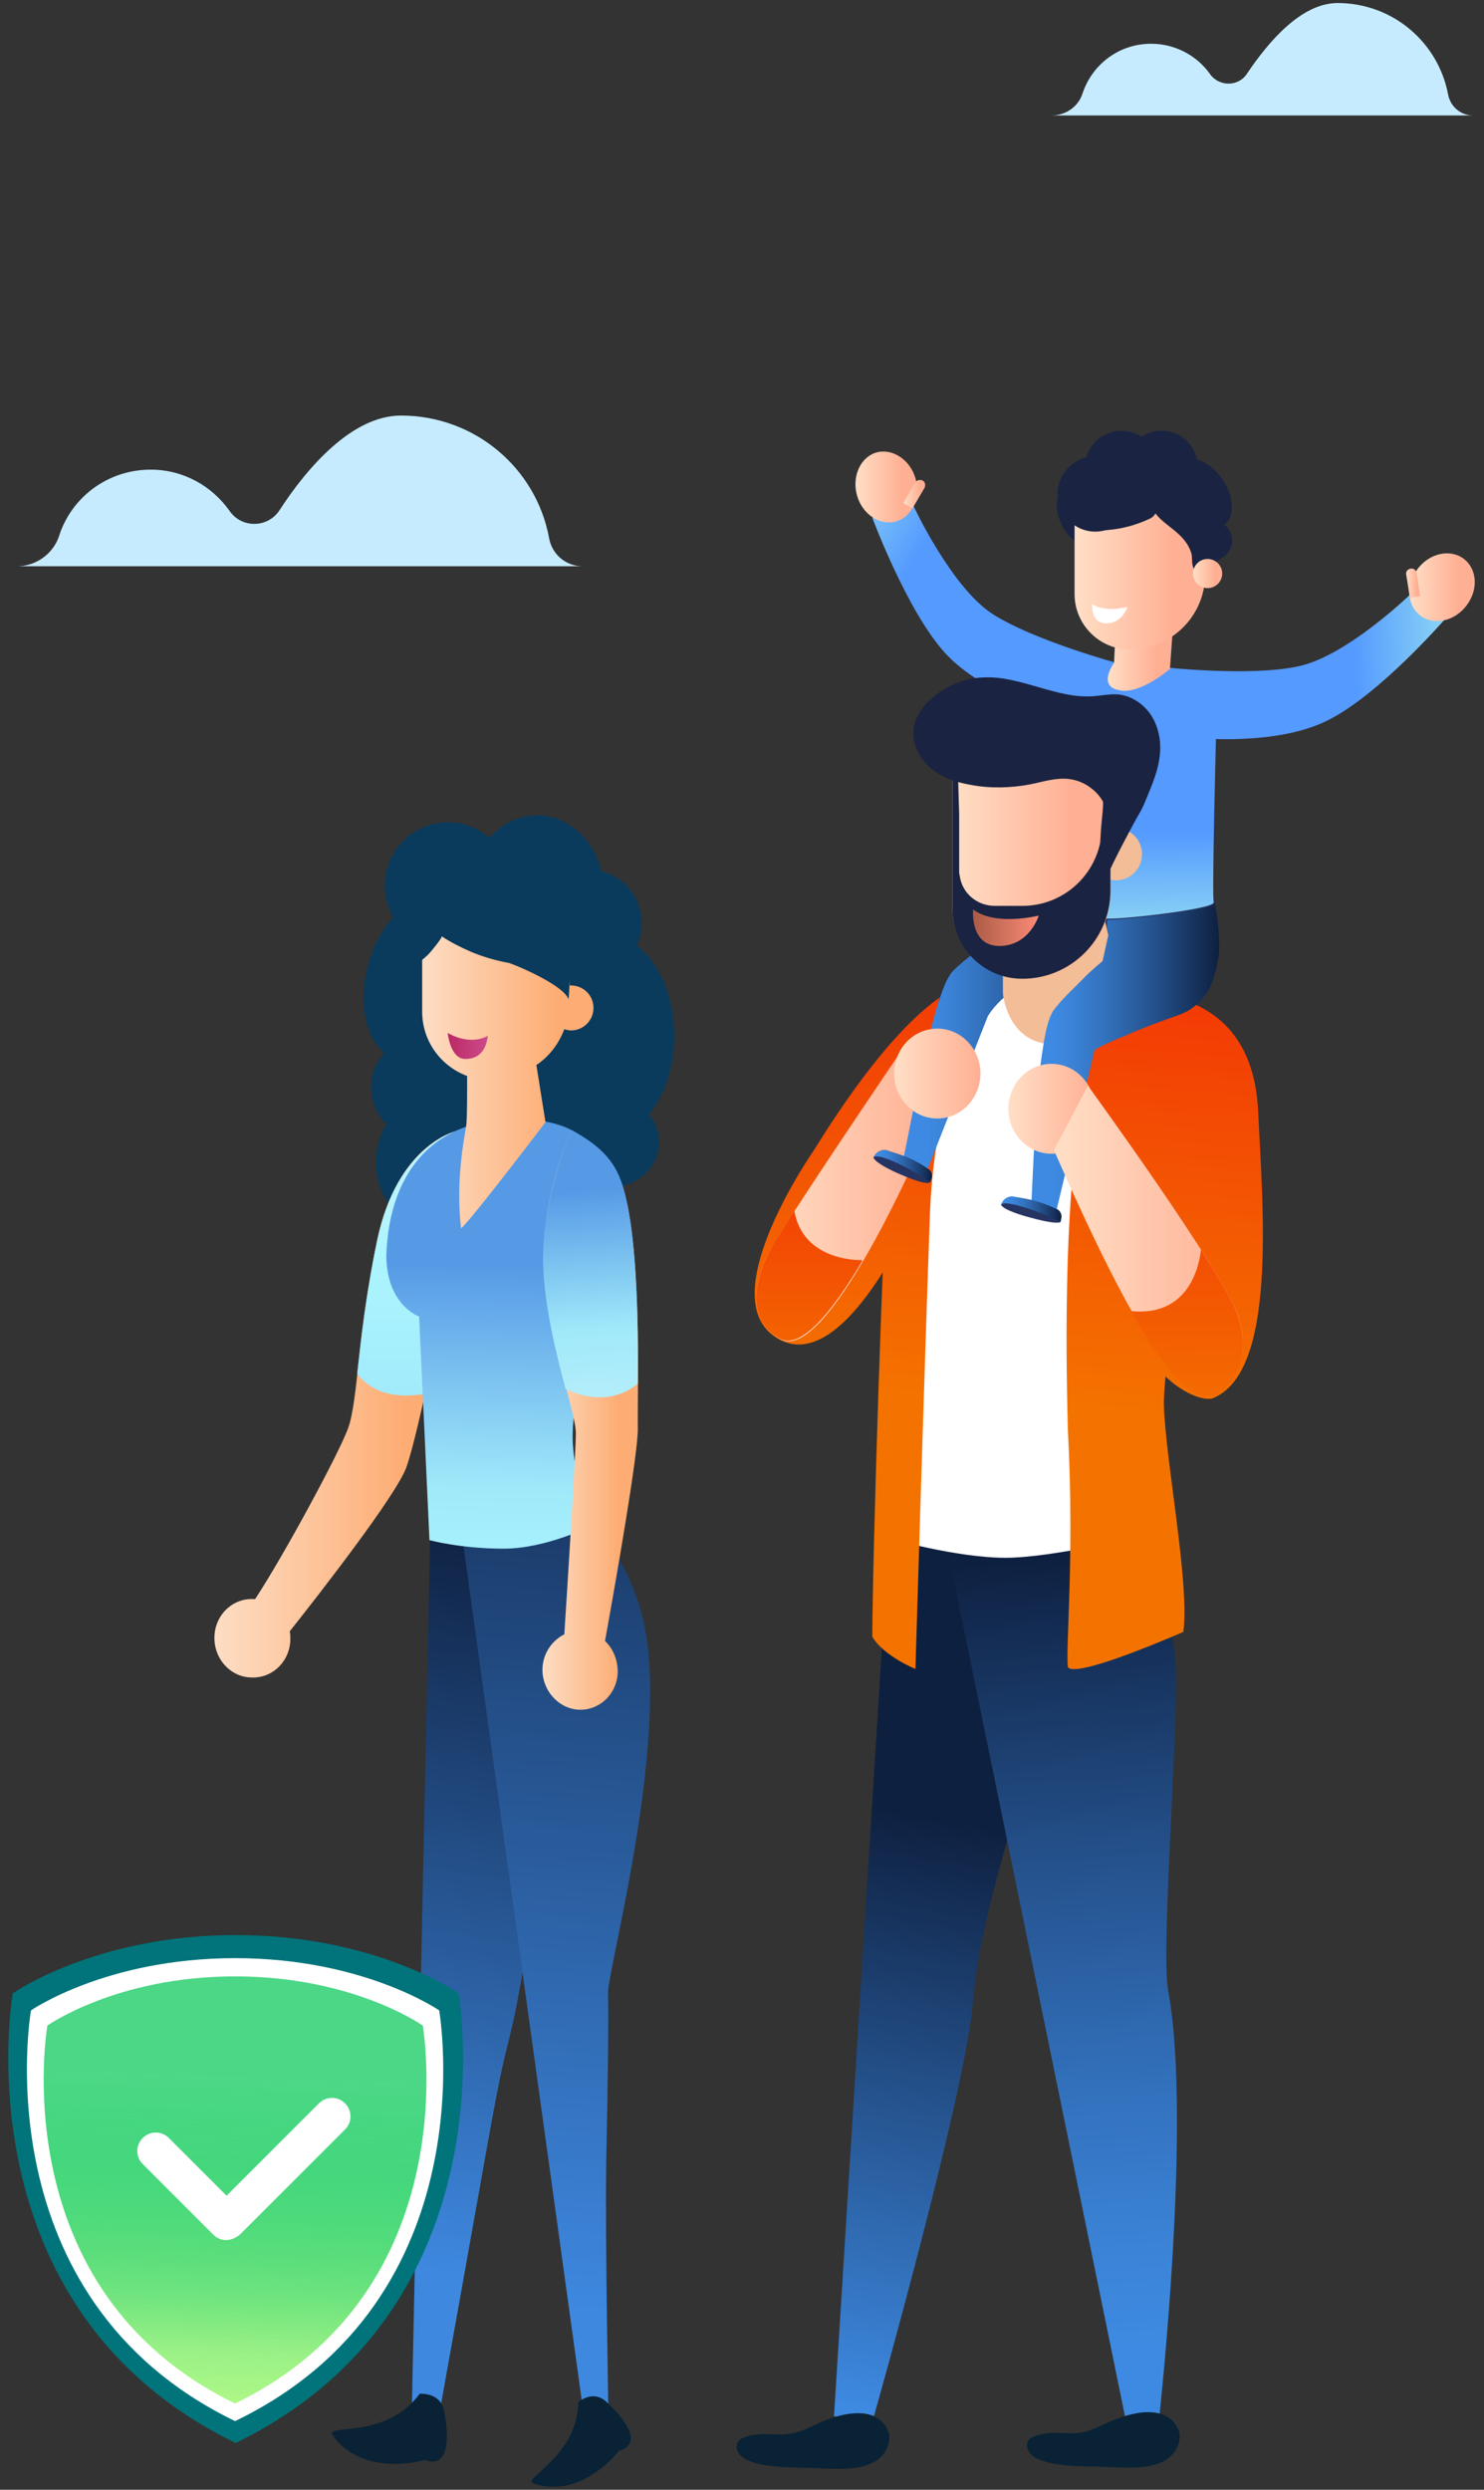 <?xml version="1.0" encoding="utf-8"?>
<!-- Generator: Adobe Illustrator 24.1.1, SVG Export Plug-In . SVG Version: 6.00 Build 0)  -->
<svg version="1.1" id="Layer_2" xmlns="http://www.w3.org/2000/svg" xmlns:xlink="http://www.w3.org/1999/xlink" x="0px" y="0px"
	 viewBox="0 0 244.3 409.8" style="enable-background:new 0 0 244.3 409.8;" xml:space="preserve">
<rect x="0" y="0" width="244.3" height="409.8" fill="#333333" stroke="none"/>
<style type="text/css">
	.st0{fill:#FFFFFF;}
	.st1{fill:#0C2041;}
	.st2{fill:#0A3B5C;}
	.st3{fill:url(#SVGID_1_);}
	.st4{fill:url(#SVGID_2_);}
	.st5{fill:url(#SVGID_3_);}
	.st6{fill:url(#SVGID_4_);}
	.st7{fill:url(#SVGID_5_);}
	.st8{fill:url(#SVGID_6_);}
	.st9{fill:url(#SVGID_7_);}
	.st10{fill:url(#SVGID_8_);}
	.st11{fill:url(#SVGID_9_);}
	.st12{fill:#092235;}
	.st13{fill:url(#SVGID_10_);}
	.st14{fill:#1A2342;}
	.st15{fill:#263462;}
	.st16{fill:#070F23;}
	.st17{fill:url(#SVGID_11_);}
	.st18{fill:url(#SVGID_12_);}
	.st19{fill:url(#SVGID_13_);}
	.st20{fill:url(#SVGID_14_);}
	.st21{fill:url(#SVGID_15_);}
	.st22{fill:url(#SVGID_16_);}
	.st23{fill:url(#SVGID_17_);}
	.st24{fill:url(#SVGID_18_);}
	.st25{fill:url(#SVGID_19_);}
	.st26{fill:url(#SVGID_20_);}
	.st27{fill:url(#SVGID_21_);}
	.st28{fill:url(#SVGID_22_);}
	.st29{fill:url(#SVGID_23_);}
	.st30{fill:url(#SVGID_24_);}
	.st31{fill:url(#SVGID_25_);}
	.st32{fill:url(#SVGID_26_);}
	.st33{fill:url(#SVGID_27_);}
	.st34{fill:#F2BD97;}
	.st35{fill:url(#SVGID_28_);}
	.st36{fill:#1A2341;}
	.st37{fill:url(#SVGID_29_);}
	.st38{fill:url(#SVGID_30_);}
	.st39{fill:url(#SVGID_31_);}
	.st40{fill:url(#SVGID_32_);}
	.st41{fill:url(#SVGID_33_);}
	.st42{fill:url(#SVGID_34_);}
	.st43{fill:url(#SVGID_35_);}
	.st44{fill:url(#SVGID_36_);}
	.st45{fill:url(#SVGID_37_);}
	.st46{fill:url(#SVGID_38_);}
	.st47{fill:url(#SVGID_39_);}
	.st48{fill:url(#SVGID_40_);}
	.st49{fill:url(#SVGID_41_);}
	.st50{fill:url(#SVGID_42_);}
	.st51{fill:url(#SVGID_43_);}
	.st52{fill:url(#SVGID_44_);}
	.st53{fill:url(#SVGID_45_);}
	.st54{fill:url(#SVGID_46_);}
	.st55{fill:#00747A;}
	.st56{fill:url(#SVGID_47_);}
	.st57{fill:#C6EBFF;}
	.st58{fill:url(#SVGID_48_);}
	.st59{fill:#EFEDE4;}
	.st60{fill:#C4B7B3;}
	.st61{fill:#439526;}
	.st62{fill:url(#SVGID_49_);}
	.st63{fill:url(#SVGID_50_);}
	.st64{fill:url(#SVGID_51_);}
	.st65{fill:url(#SVGID_52_);}
	.st66{fill:url(#SVGID_53_);}
	.st67{fill:url(#SVGID_54_);}
	.st68{fill:url(#SVGID_55_);}
	.st69{fill:url(#SVGID_56_);}
	.st70{fill:url(#SVGID_57_);}
	.st71{fill:url(#SVGID_58_);}
	.st72{fill:url(#SVGID_59_);}
	.st73{fill:url(#SVGID_60_);}
	.st74{fill:url(#SVGID_61_);}
	.st75{fill:url(#SVGID_62_);}
	.st76{fill:url(#SVGID_63_);}
	.st77{fill:url(#SVGID_64_);}
	.st78{fill:url(#SVGID_65_);}
	.st79{fill:url(#SVGID_66_);}
	.st80{fill:url(#SVGID_67_);}
	.st81{fill:url(#SVGID_68_);}
	.st82{fill:url(#SVGID_69_);}
	.st83{fill:url(#SVGID_70_);}
	.st84{fill:url(#SVGID_71_);}
	.st85{fill:url(#SVGID_72_);}
	.st86{fill:url(#SVGID_73_);}
	.st87{fill:url(#SVGID_74_);}
	.st88{fill:url(#SVGID_75_);}
	.st89{fill:url(#SVGID_76_);}
</style>
<g>
	
		<linearGradient id="SVGID_1_" gradientUnits="userSpaceOnUse" x1="214.922" y1="113.397" x2="224.282" y2="229.606" gradientTransform="matrix(-1 0 0 1 364.003 0)">
		<stop  offset="2.432432e-02" style="stop-color:#F21608"/>
		<stop  offset="1" style="stop-color:#F47300"/>
	</linearGradient>
	<path class="st3" d="M134,189.3c0,0-16.5,23.6-6.6,30.6c12.8,9.1,27.2-29.3,27.2-29.3l7.6-29.2C162.1,161.4,153,158.6,134,189.3z"
		/>
	<g>
		<path class="st14" d="M174.7,86.2c1.2,2.6,3.4,4,5,3.3c1.6-0.7,1.8-3.4,0.6-5.9c-1.2-2.6-3.4-4-5-3.3
			C173.8,81,173.5,83.6,174.7,86.2z"/>
		<g>
			<path class="st15" d="M185.5,144.9c0,0,2.1,16.5-8.2,18.6c-10.3,2.1-14.6,3.8-14.6,3.8l-10,25.4c0,0-2.3-0.8-3.9-1.9
				c1.6-8.3,4.9-27.8,8-30.9c3.1-3.1,9-6.8,9-6.8l2.1-8C174.1,145.8,185.5,144.9,185.5,144.9z"/>
			<g>
				<path class="st16" d="M143.8,190.5l9.3,4.1l0.2-0.5c0.3-0.7,0-1.5-0.7-1.8c0,0-1.1-0.8-2.6-1.5c-1.5-0.7-3.6-1.3-3.6-1.3
					C145.4,189,144.3,189.5,143.8,190.5L143.8,190.5z"/>
				<path class="st15" d="M143.8,190.5c0,0,0,0.8,4,2.6c4.1,1.8,5.1,1.7,5.2,1.5C153.2,194.3,144.9,189.4,143.8,190.5z"/>
			</g>
		</g>
		<path class="st15" d="M199.7,147.4c0,0,4.3,16.1-5.5,19.6c-9.9,3.5-14,5.8-14,5.8l-6.3,26.5c0,0-2.4-0.5-4.1-1.4
			c0.5-8.5,1-28.2,3.7-31.7c2.7-3.5,8-8,8-8l1-8.2C188.5,149.9,199.7,147.4,199.7,147.4z"/>
		<g>
			<path class="st16" d="M164.8,198.3l9.8,2.8l0.1-0.5c0.2-0.7-0.2-1.5-1-1.7c0,0-1.2-0.6-2.8-1.1c-1.6-0.5-3.8-0.8-3.8-0.8
				C166.1,196.7,165.1,197.3,164.8,198.3L164.8,198.3z"/>
			<path class="st15" d="M164.8,198.3c0,0,0.1,0.8,4.4,2c4.3,1.2,5.3,1,5.4,0.8C174.6,200.9,165.6,197.1,164.8,198.3z"/>
		</g>
		
			<linearGradient id="SVGID_2_" gradientUnits="userSpaceOnUse" x1="95.284" y1="107.487" x2="141.064" y2="109.483" gradientTransform="matrix(-1 0 0 1 364.003 0)">
			<stop  offset="0" style="stop-color:#ADE0FF"/>
			<stop  offset="0.295" style="stop-color:#C9F4FD"/>
			<stop  offset="0.527" style="stop-color:#A1EBFC"/>
			<stop  offset="0.7" style="stop-color:#85CEF5"/>
			<stop  offset="1" style="stop-color:#559AFF"/>
		</linearGradient>
		<path class="st4" d="M232.2,97.8c0,0-10.6,10.3-18.6,11.9c-8,1.7-22.3,0.1-22.3,0.1s3.8,11.5,4.8,11.6c1,0.1,14,1.4,22.4-2.8
			c8.4-4.1,19.2-16.5,19.2-16.5L232.2,97.8z"/>
		
			<linearGradient id="SVGID_3_" gradientUnits="userSpaceOnUse" x1="121.272" y1="96.699" x2="131.974" y2="96.699" gradientTransform="matrix(-1 0 0 1 364.003 0)">
			<stop  offset="0.232" style="stop-color:#FFAF93"/>
			<stop  offset="1" style="stop-color:#FFDFC6"/>
		</linearGradient>
		<path class="st5" d="M233.8,101.3c2.2,1.7,5.6,1,7.6-1.6c2-2.6,1.8-6-0.4-7.7c-2.2-1.7-5.6-1-7.6,1.6
			C231.4,96.2,231.6,99.6,233.8,101.3z"/>
		
			<linearGradient id="SVGID_4_" gradientUnits="userSpaceOnUse" x1="176.463" y1="182.918" x2="176.944" y2="137.069" gradientTransform="matrix(-1 0 0 1 364.003 0)">
			<stop  offset="0" style="stop-color:#ADE0FF"/>
			<stop  offset="0.267" style="stop-color:#C9F4FD"/>
			<stop  offset="0.527" style="stop-color:#A1EBFC"/>
			<stop  offset="0.7" style="stop-color:#85CEF5"/>
			<stop  offset="1" style="stop-color:#559AFF"/>
		</linearGradient>
		<path class="st6" d="M185.4,109.3c9.8,0.7,14.4,0.2,14.8,11.1c0,0-0.7,27-0.4,28.1c0.3,1.1-14.7,2.8-17.3,2.7
			c-2.7,0-7.6-1.7-7.6-1.7S168.2,108.1,185.4,109.3z"/>
		<g>
			
				<linearGradient id="SVGID_5_" gradientUnits="userSpaceOnUse" x1="-10217.149" y1="2047.555" x2="-10171.985" y2="2055.318" gradientTransform="matrix(0.932 0.362 -0.362 0.932 10376.478 1856.059)">
				<stop  offset="0.295" style="stop-color:#C9F4FD"/>
				<stop  offset="0.527" style="stop-color:#A1EBFC"/>
				<stop  offset="0.539" style="stop-color:#99E2FA"/>
				<stop  offset="0.564" style="stop-color:#8DD7F7"/>
				<stop  offset="0.6" style="stop-color:#87D0F5"/>
				<stop  offset="0.7" style="stop-color:#85CEF5"/>
				<stop  offset="1" style="stop-color:#559AFF"/>
			</linearGradient>
			<path class="st7" d="M150.3,83.1c0,0,6.2,13.4,13,17.9c6.8,4.4,20.8,8.2,20.8,8.2s-7.7,9.4-8.6,9c-1-0.3-13.6-3.8-19.9-10.7
				c-6.3-6.9-12-22.3-12-22.3L150.3,83.1z"/>
			
				<linearGradient id="SVGID_6_" gradientUnits="userSpaceOnUse" x1="213.039" y1="80.192" x2="223.214" y2="80.192" gradientTransform="matrix(-1 0 0 1 364.003 0)">
				<stop  offset="0.232" style="stop-color:#FFAF93"/>
				<stop  offset="1" style="stop-color:#FFDFC6"/>
			</linearGradient>
			<path class="st8" d="M147.6,85.8c-2.7,0.8-5.6-1.1-6.5-4.2c-0.9-3.1,0.5-6.3,3.1-7.1s5.6,1.1,6.5,4.2S150.2,85,147.6,85.8z"/>
			<g>
				
					<linearGradient id="SVGID_7_" gradientUnits="userSpaceOnUse" x1="211.732" y1="81.325" x2="215.285" y2="81.325" gradientTransform="matrix(-1 0 0 1 364.003 0)">
					<stop  offset="0.232" style="stop-color:#FFAF93"/>
					<stop  offset="1" style="stop-color:#FFDFC6"/>
				</linearGradient>
				<path class="st9" d="M150.2,83.7l-1.5-0.9l2-3.4c0.2-0.4,0.8-0.5,1.2-0.3c0.4,0.2,0.5,0.8,0.3,1.2L150.2,83.7z"/>
			</g>
		</g>
		<g>
			
				<linearGradient id="SVGID_8_" gradientUnits="userSpaceOnUse" x1="130.214" y1="95.943" x2="132.521" y2="95.943" gradientTransform="matrix(-1 0 0 1 364.003 0)">
				<stop  offset="0.232" style="stop-color:#FFAF93"/>
				<stop  offset="1" style="stop-color:#FFDFC6"/>
			</linearGradient>
			<path class="st10" d="M232.1,98.4l1.7-0.3l-0.6-3.8c-0.1-0.5-0.5-0.8-1-0.7c-0.5,0.1-0.8,0.5-0.7,1L232.1,98.4z"/>
		</g>
		
			<linearGradient id="SVGID_9_" gradientUnits="userSpaceOnUse" x1="171.023" y1="109.177" x2="181.642" y2="109.177" gradientTransform="matrix(-1 0 0 1 364.003 0)">
			<stop  offset="0.232" style="stop-color:#FFAF93"/>
			<stop  offset="1" style="stop-color:#FFDFC6"/>
		</linearGradient>
		<path class="st11" d="M183.4,109.1c0,0-2.8,3.8,0.8,4.5c3.5,0.8,8.4-3.5,8.4-3.5l0.4-5.6l-9.4,0.3L183.4,109.1z"/>
		
			<linearGradient id="SVGID_10_" gradientUnits="userSpaceOnUse" x1="165.641" y1="93.87" x2="187.059" y2="93.87" gradientTransform="matrix(-1 0 0 1 364.003 0)">
			<stop  offset="0.232" style="stop-color:#FFAF93"/>
			<stop  offset="1" style="stop-color:#FFDFC6"/>
		</linearGradient>
		<path class="st13" d="M186,106.9c-5,0-9.1-4.1-9.1-9.1v-16c0-0.5,0.4-1,1-1h19.5c0.5,0,1,0.4,1,1v12.7
			C198.4,101.4,192.8,106.9,186,106.9z"/>
		<g>
			<path class="st14" d="M174.1,81.3c0,3.4,2.8,6.2,6.2,6.2c3.4,0,6.2-2.8,6.2-6.2c0-3.4-2.8-6.2-6.2-6.2
				C176.9,75.1,174.1,77.9,174.1,81.3z"/>
			<path class="st14" d="M178.6,76.9c0,3.3,2.7,6,6,6c3.3,0,6-2.7,6-6s-2.7-6-6-6C181.3,70.9,178.6,73.6,178.6,76.9z"/>
			<ellipse class="st14" cx="191.2" cy="76.9" rx="6" ry="6"/>
			<path class="st14" d="M194.8,83.4c1.9,2.9,4.9,4.2,6.7,3c1.8-1.2,1.7-4.5-0.2-7.4c-1.9-2.9-4.9-4.2-6.7-3
				C192.8,77.2,192.9,80.5,194.8,83.4z"/>
			<path class="st14" d="M196.7,89.4c0.2,1.7,1.8,2.9,3.5,2.6c1.7-0.2,2.9-1.8,2.6-3.5c-0.2-1.7-1.8-2.9-3.5-2.6
				C197.7,86.2,196.5,87.7,196.7,89.4z"/>
		</g>
		<path class="st14" d="M201.9,91.3c-1.6,1.1-3.5,2.4-4.3,4.2c-0.3,0-0.5-0.2-0.6-0.5c-0.3-0.7-0.5-1.3-0.7-2.1
			c-0.1-0.6,0-1.3-0.2-1.9c-0.4-1.3-1.2-2.3-2.2-3.2c-1.2-1.1-2.7-2-3.7-3.3c-0.2,0.5-0.7,0.8-1.2,1c-2,0.9-4.1,1.5-6.3,1.7
			c-1.8,0.2-3.6,0.3-5-0.9c-1.3-1-2-2.8-2.1-4.4l9.1-4.3l4.1-0.8l9.7,3.3l1.9,8.8L201.9,91.3z"/>
		
			<linearGradient id="SVGID_11_" gradientUnits="userSpaceOnUse" x1="162.852" y1="94.352" x2="167.608" y2="94.352" gradientTransform="matrix(-1 0 0 1 364.003 0)">
			<stop  offset="0.232" style="stop-color:#FFAF93"/>
			<stop  offset="1" style="stop-color:#FFDFC6"/>
		</linearGradient>
		<circle class="st17" cx="198.8" cy="94.4" r="2.4"/>
	</g>
	
		<linearGradient id="SVGID_12_" gradientUnits="userSpaceOnUse" x1="206.039" y1="275.275" x2="231.993" y2="419.278" gradientTransform="matrix(-1 0 0 1 364.003 0)">
		<stop  offset="0.166" style="stop-color:#0E2040"/>
		<stop  offset="0.837" style="stop-color:#3E8AE2"/>
	</linearGradient>
	<path class="st18" d="M146.3,253.2l-9,144.5l6.4,0.6c0,0,15.4-54.3,16.5-69c1.1-14.6,9.8-39.8,9.8-39.8l8.2-40.5L146.3,253.2z"/>
	
		<linearGradient id="SVGID_13_" gradientUnits="userSpaceOnUse" x1="189.863" y1="256.452" x2="180.686" y2="401.894" gradientTransform="matrix(-1 0 0 1 364.003 0)">
		<stop  offset="0" style="stop-color:#0E2040"/>
		<stop  offset="5.853949e-02" style="stop-color:#12294E"/>
		<stop  offset="0.349" style="stop-color:#25528D"/>
		<stop  offset="0.595" style="stop-color:#3270BB"/>
		<stop  offset="0.783" style="stop-color:#3B83D7"/>
		<stop  offset="0.891" style="stop-color:#3E8AE2"/>
	</linearGradient>
	<path class="st19" d="M155.6,253.1l29.7,145.1h5.5c0,0,5.5-49.2,1.5-70.6c-1.3-7.1,2.1-47.1,1.1-55.2c-0.9-8-5.5-23.3-5.5-23.3
		L155.6,253.1z"/>
	<path class="st0" d="M188.7,252.6c0,0-15.2,3.8-23.2,3.8c-8,0-19.2-3.2-19.2-3.2l1.6-76.4c0,0,3.9-13.3,17.6-13.3
		c13.7,0,22.2,0,22.2,0L188.7,252.6z"/>
	
		<linearGradient id="SVGID_14_" gradientUnits="userSpaceOnUse" x1="204.882" y1="114.148" x2="214.26" y2="230.57" gradientTransform="matrix(-1 0 0 1 364.003 0)">
		<stop  offset="2.432432e-02" style="stop-color:#F21608"/>
		<stop  offset="1" style="stop-color:#F47300"/>
	</linearGradient>
	<path class="st20" d="M162.1,161.4c0,0-8.2,16.6-9,38.2c-0.8,21.7-2.4,75.1-2.4,75.1s-5.2-2.1-7.1-5.3c0-11.5,1.8-70.9,2.8-79.9
		C147.4,180.5,144.8,166.1,162.1,161.4z"/>
	
		<linearGradient id="SVGID_15_" gradientUnits="userSpaceOnUse" x1="210.1" y1="196.464" x2="239.489" y2="196.464" gradientTransform="matrix(-1 0 0 1 364.003 0)">
		<stop  offset="0" style="stop-color:#FFAF93"/>
		<stop  offset="1" style="stop-color:#FFDFC6"/>
	</linearGradient>
	<path class="st21" d="M148.9,172.2c0,0-20.4,30-22.5,34.3c-2.1,4.4-3.6,10.6,2,13.9c8.3,4.7,25.5-36.9,25.5-36.9L148.9,172.2z"/>
	
		<linearGradient id="SVGID_16_" gradientUnits="userSpaceOnUse" x1="169.167" y1="117.024" x2="178.545" y2="233.447" gradientTransform="matrix(-1 0 0 1 364.003 0)">
		<stop  offset="2.432432e-02" style="stop-color:#F21608"/>
		<stop  offset="1" style="stop-color:#F47300"/>
	</linearGradient>
	<path class="st22" d="M186.1,161.1c0,0-12.3,2.4-10.3,74.3c1.1,21-0.4,35.5,0,39c1.3,2,19-5.8,19-5.8c1.1-7.8-3-28.7-3.2-37.4
		C191.4,222.6,201.8,161.1,186.1,161.1z"/>
	
		<linearGradient id="SVGID_17_" gradientUnits="userSpaceOnUse" x1="160.655" y1="117.695" x2="170.033" y2="234.127" gradientTransform="matrix(-1 0 0 1 364.003 0)">
		<stop  offset="2.432432e-02" style="stop-color:#F21608"/>
		<stop  offset="1" style="stop-color:#F47300"/>
	</linearGradient>
	<path class="st23" d="M189.8,212.4c0-6.1-1.7-17.6-1.9-25.3c-0.2-7.7-0.3-23.6-0.3-23.6c6.6,0,18.6,2.6,19.5,19.1
		c0.8,16.5,3.2,43.5-7.6,47.6c-1.6,0.3-4.8-0.9-7.7-3.7C192.3,225.4,189.8,218.5,189.8,212.4z"/>
	
		<linearGradient id="SVGID_18_" gradientUnits="userSpaceOnUse" x1="182.213" y1="168.807" x2="215.137" y2="168.807" gradientTransform="matrix(-1 0 0 1 364.003 0)">
		<stop  offset="0" style="stop-color:#0E2040"/>
		<stop  offset="5.853949e-02" style="stop-color:#12294E"/>
		<stop  offset="0.349" style="stop-color:#25528D"/>
		<stop  offset="0.595" style="stop-color:#3270BB"/>
		<stop  offset="0.783" style="stop-color:#3B83D7"/>
		<stop  offset="0.891" style="stop-color:#3E8AE2"/>
	</linearGradient>
	<path class="st24" d="M156.9,159.8c3.1-3.1,9-6.8,9-6.8l2.1-8c2.5,0.4,5.9,0.4,9.1,0.3c-0.2,1.4,0.1,2.8,0.7,4.1
		c1.2,2.4,1.9,5.8,2.4,9c0.2,1.1,0.7,2,1.5,2.7c-1.1,1.2-3.7-2.4-5.6-2c-10.3,2.1-13.5,8.2-13.5,8.2l-10,25.4c0,0-2.3-0.8-3.9-1.9
		C150.5,182.4,153.8,162.9,156.9,159.8z"/>
	<g>
		<path class="st16" d="M143.8,190.5l9.3,4.1l0.2-0.5c0.3-0.7,0-1.5-0.7-1.8c0,0-1.1-0.8-2.6-1.5c-1.5-0.7-3.6-1.3-3.6-1.3
			C145.4,189,144.3,189.5,143.8,190.5L143.8,190.5z"/>
		<path class="st15" d="M143.8,190.5c0,0,0,0.8,4,2.6c4.1,1.8,5.1,1.7,5.2,1.5C153.2,194.3,144.9,189.4,143.8,190.5z"/>
	</g>
	<path class="st34" d="M179.4,140.6c0,2.4,1.9,4.3,4.3,4.3c2.4,0,4.3-1.9,4.3-4.3c0-2.4-1.9-4.3-4.3-4.3
		C181.3,136.3,179.4,138.3,179.4,140.6z"/>
	<path class="st34" d="M184.8,163.5c0,0-3.4,8.4-11.2,8.4c-7.8,0-8.5-8.4-8.5-8.4v-5.3l15.6-11.6L184.8,163.5z"/>
	<g>
		
			<linearGradient id="SVGID_19_" gradientUnits="userSpaceOnUse" x1="181.256" y1="144.008" x2="207.255" y2="144.008" gradientTransform="matrix(-1 0 0 1 364.003 0)">
			<stop  offset="0.232" style="stop-color:#FFAF93"/>
			<stop  offset="1" style="stop-color:#FFDFC6"/>
		</linearGradient>
		<path class="st25" d="M168.6,161.1c7.8,0,14.2-6.4,14.2-14.2v-20h-26v22.4C156.7,155.8,162,161.1,168.6,161.1z"/>
		<path class="st36" d="M157.7,127.1l0.2,7c0,0,0,0,0,0v8.7c0,0.2,0,0.5,0,0.7c0,0.3,0.1,0.7,0.1,0.7c0.4,2.8,2.8,4.9,5.8,4.9h4.5
			c6.3,0,11.5-4.4,12.8-10.3c0.1-1,0.1-2,0.2-2.9c0.2-2,0.3-3,0.3-4l1.2,0.2v14.5c0,8-6.5,14.5-14.5,14.5c-6.4,0-11.5-5.2-11.5-11.5
			V128L157.7,127.1z"/>
		
			<linearGradient id="SVGID_20_" gradientUnits="userSpaceOnUse" x1="192.971" y1="152.712" x2="203.796" y2="152.712" gradientTransform="matrix(-1 0 0 1 364.003 0)">
			<stop  offset="0" style="stop-color:#FB8B77"/>
			<stop  offset="1" style="stop-color:#AC5B46"/>
		</linearGradient>
		<path class="st26" d="M171,150.7c0,0-7.1,1.8-10.8-1c0,0-0.6,6,4.3,6C169.5,155.7,171,150.7,171,150.7z"/>
	</g>
	<g>
		
			<linearGradient id="SVGID_21_" gradientUnits="userSpaceOnUse" x1="163.361" y1="173.881" x2="194.227" y2="173.881" gradientTransform="matrix(-1 0 0 1 364.003 0)">
			<stop  offset="0" style="stop-color:#0E2040"/>
			<stop  offset="5.853949e-02" style="stop-color:#12294E"/>
			<stop  offset="0.349" style="stop-color:#25528D"/>
			<stop  offset="0.595" style="stop-color:#3270BB"/>
			<stop  offset="0.783" style="stop-color:#3B83D7"/>
			<stop  offset="0.891" style="stop-color:#3E8AE2"/>
		</linearGradient>
		<path class="st27" d="M170.6,182.6c0.1-0.8,0.1-1.6,0.2-2.4c0.2-3.1,0.6-6,1-8.4c0.4-2.6,1-4.7,1.7-5.6c0.7-0.9,1.5-1.8,2.4-2.7
			c1.1-1.1,2.3-2.3,3.2-3.2c1.4-1.3,2.4-2.1,2.4-2.1l1-4.5l-0.3-1.2l0.1-1.1c0.1,0,0.2,0,0.3,0c2.7,0,17.6-1.7,17.3-2.7
			c0-0.1,0.1,0,0.1,0.2c0.1,0.6,0.4,1.6,0.6,4.3c0,0,0,0.1,0,0.1c0,0.5,0.1,1,0.1,1.5c0,0.2,0,0.4,0,0.6c0,0.3,0,0.5,0,0.8
			c0,0.4,0,0.8-0.1,1.1c0,0.2,0,0.4-0.1,0.5c-0.1,0.4-0.1,0.9-0.2,1.3c0,0.1,0,0.2-0.1,0.3c-0.1,0.4-0.2,0.8-0.3,1.2
			c0,0.1-0.1,0.2-0.1,0.3c-0.2,0.5-0.3,0.9-0.5,1.3c0,0.1-0.1,0.2-0.1,0.3c-0.2,0.4-0.5,0.9-0.8,1.3c0,0,0,0.1-0.1,0.1
			c-0.3,0.4-0.6,0.7-0.9,1.1c-0.1,0.1-0.1,0.1-0.2,0.2c-0.4,0.3-0.8,0.6-1.2,0.9c-0.1,0.1-0.2,0.1-0.3,0.2c-0.5,0.3-1,0.5-1.5,0.7
			c-3.7,1.3-6.6,2.4-8.8,3.4c-0.4,0.2-0.7,0.3-1,0.4c-2.9,1.2-4.2,2-4.2,2l-6.3,26.5c0,0-2.4-0.5-4.1-1.4
			C170,194.1,170.2,188.3,170.6,182.6z"/>
		<g>
			
				<linearGradient id="SVGID_22_" gradientUnits="userSpaceOnUse" x1="189.276" y1="198.98" x2="199.235" y2="198.98" gradientTransform="matrix(-1 0 0 1 364.003 0)">
				<stop  offset="0" style="stop-color:#0E2040"/>
				<stop  offset="5.853949e-02" style="stop-color:#12294E"/>
				<stop  offset="0.349" style="stop-color:#25528D"/>
				<stop  offset="0.595" style="stop-color:#3270BB"/>
				<stop  offset="0.783" style="stop-color:#3B83D7"/>
				<stop  offset="0.891" style="stop-color:#3E8AE2"/>
			</linearGradient>
			<path class="st28" d="M164.8,198.3l9.8,2.8l0.1-0.5c0.2-0.7-0.2-1.5-1-1.7c0,0-1.2-0.6-2.8-1.1c-1.6-0.5-3.8-0.8-3.8-0.8
				C166.1,196.7,165.1,197.3,164.8,198.3L164.8,198.3z"/>
			<path class="st15" d="M164.8,198.3c0,0,0.1,0.8,4.4,2c4.3,1.2,5.3,1,5.4,0.8C174.6,200.9,165.6,197.1,164.8,198.3z"/>
		</g>
	</g>
	<g>
		
			<linearGradient id="SVGID_23_" gradientUnits="userSpaceOnUse" x1="210.544" y1="191.923" x2="220.16" y2="191.923" gradientTransform="matrix(-1 0 0 1 364.003 0)">
			<stop  offset="0" style="stop-color:#0E2040"/>
			<stop  offset="5.853949e-02" style="stop-color:#12294E"/>
			<stop  offset="0.349" style="stop-color:#25528D"/>
			<stop  offset="0.595" style="stop-color:#3270BB"/>
			<stop  offset="0.783" style="stop-color:#3B83D7"/>
			<stop  offset="0.891" style="stop-color:#3E8AE2"/>
		</linearGradient>
		<path class="st29" d="M143.8,190.5l9.3,4.1l0.2-0.5c0.3-0.7,0-1.5-0.7-1.8c0,0-1.1-0.8-2.6-1.5c-1.5-0.7-3.6-1.3-3.6-1.3
			C145.4,189,144.3,189.5,143.8,190.5L143.8,190.5z"/>
		<path class="st15" d="M143.8,190.5c0,0,0,0.8,4,2.6c4.1,1.8,5.1,1.7,5.2,1.5C153.2,194.3,144.9,189.4,143.8,190.5z"/>
	</g>
	<path class="st0" d="M185.6,99.9c0,0-3.8,1-5.8-0.5c0,0-0.3,3.2,2.3,3.2C184.8,102.6,185.6,99.9,185.6,99.9z"/>
	<g>
		<path class="st15" d="M200.5,157.8c0-0.2,0-0.4,0.1-0.5C200.5,157.4,200.5,157.6,200.5,157.8z"/>
		<path class="st15" d="M199.8,160.9c0-0.1,0.1-0.2,0.1-0.3C199.9,160.7,199.8,160.8,199.8,160.9z"/>
		<path class="st15" d="M200.6,156.1c0-0.3,0-0.5,0-0.8C200.6,155.6,200.6,155.8,200.6,156.1z"/>
		<path class="st15" d="M200.2,159.4c0-0.1,0.1-0.2,0.1-0.3C200.3,159.2,200.2,159.3,200.2,159.4z"/>
		<path class="st15" d="M197.2,165.2c0.1-0.1,0.1-0.1,0.2-0.2C197.3,165,197.2,165.1,197.2,165.2z"/>
		<path class="st15" d="M198.3,163.9C198.3,163.9,198.3,163.8,198.3,163.9C198.3,163.8,198.3,163.9,198.3,163.9z"/>
		<path class="st15" d="M199.1,162.6c0-0.1,0.1-0.2,0.1-0.3C199.2,162.4,199.2,162.5,199.1,162.6z"/>
		<path class="st15" d="M195.7,166.2c0.1-0.1,0.2-0.1,0.3-0.2C195.9,166.1,195.8,166.2,195.7,166.2z"/>
	</g>
	<path class="st36" d="M181.1,131.2c-1.3-1.7-3.2-2.8-5.3-3c-2.1-0.2-4.2,0.5-6.2,0.9c-3.2,0.6-6.5,0.7-9.7,0.1
		c-2.4-0.4-4.9-1.2-6.7-2.8c-1.9-1.6-3.1-4.1-2.8-6.5c0.3-1.8,1.4-3.5,2.7-4.7c2.4-2.2,5.5-3.6,8.8-3.7c6.1-0.3,11.9,3.5,18,3.1
		c1.4-0.1,2.8-0.4,4.2-0.3c2,0.2,3.9,1.4,5.1,3c1.2,1.6,1.8,3.7,1.8,5.7c0,2.8-1,5.4-2.1,8c-0.4,1-0.8,2-1.4,3c-0.6,1-1.1,2-1.7,3.1
		c-1.1,2.1-2.4,4.5-3.3,6.6c-0.4-0.8-0.2-2.1-0.2-3c0-0.9,0.2-1.8,0.3-2.7C182.7,135.6,182.5,133.1,181.1,131.2z"/>
	
		<linearGradient id="SVGID_24_" gradientUnits="userSpaceOnUse" x1="183.813" y1="182.486" x2="198.047" y2="182.486" gradientTransform="matrix(-1 0 0 1 364.003 0)">
		<stop  offset="0" style="stop-color:#FFAF93"/>
		<stop  offset="1" style="stop-color:#FFDFC6"/>
	</linearGradient>
	<ellipse class="st30" cx="173.1" cy="182.5" rx="7.1" ry="7.4"/>
	
		<linearGradient id="SVGID_25_" gradientUnits="userSpaceOnUse" x1="202.634" y1="176.667" x2="216.867" y2="176.667" gradientTransform="matrix(-1 0 0 1 364.003 0)">
		<stop  offset="0" style="stop-color:#FFAF93"/>
		<stop  offset="1" style="stop-color:#FFDFC6"/>
	</linearGradient>
	<ellipse class="st31" cx="154.3" cy="176.7" rx="7.1" ry="7.4"/>
	
		<linearGradient id="SVGID_26_" gradientUnits="userSpaceOnUse" x1="159.375" y1="204.23" x2="190.444" y2="204.23" gradientTransform="matrix(-1 0 0 1 364.003 0)">
		<stop  offset="0" style="stop-color:#FFAF93"/>
		<stop  offset="1" style="stop-color:#FFDFC6"/>
	</linearGradient>
	<path class="st32" d="M179.1,178.7c0,0,22.1,30.4,24.7,37.8c2.6,7.4-1.6,12.8-4,13.1c-2.4,0.3-7.4,3-26.3-40.3L179.1,178.7z"/>
	
		<linearGradient id="SVGID_27_" gradientUnits="userSpaceOnUse" x1="168.736" y1="157.361" x2="168.503" y2="236.98" gradientTransform="matrix(-1 0 0 1 364.003 0)">
		<stop  offset="2.432432e-02" style="stop-color:#F21608"/>
		<stop  offset="1" style="stop-color:#F47300"/>
	</linearGradient>
	<path class="st33" d="M197.7,205.7c3,4.7,5.4,8.7,6.1,10.9c2.6,7.4-1.6,12.8-4,13.1c-1.7,0.2-4.8,1.7-13.6-13.9c0,0,0,0,0.1,0
		C196.7,216.8,197.6,206.5,197.7,205.7z"/>
	
		<linearGradient id="SVGID_28_" gradientUnits="userSpaceOnUse" x1="230.745" y1="165.544" x2="230.745" y2="232.449" gradientTransform="matrix(-1 0 0 1 364.003 0)">
		<stop  offset="2.432432e-02" style="stop-color:#F21608"/>
		<stop  offset="1" style="stop-color:#F47300"/>
	</linearGradient>
	<path class="st35" d="M126.4,206.5c0.5-1.1,2.2-3.8,4.4-7.2c0,0.1,0,0.1,0,0.2c1.6,8.3,11.1,7.9,11.1,7.9l0,0.2
		c-4.8,8.1-10,14.7-13.6,12.7C122.8,217.2,124.3,210.9,126.4,206.5z"/>
	<path class="st12" d="M134,399.2c-1.9,0.9-3.5,1.6-5.9,1.5c-1.9-0.1-3.9-0.2-5.6,0.5c-0.6,0.2-1.1,0.6-1.2,1.2
		c-0.5,4.1,9.7,3.7,12,3.8c2.5,0.1,5,0.3,7.4,0c1.6-0.2,3.2-0.7,4.4-1.9c1.1-1.1,1.7-3,1-4.4C143.9,395.4,137.4,397.5,134,399.2z"/>
	<path class="st12" d="M181.8,399c-1.9,0.9-3.5,1.6-5.9,1.5c-1.9-0.1-3.9-0.2-5.6,0.5c-0.6,0.2-1.1,0.6-1.2,1.2
		c-0.5,4.1,9.7,3.7,12,3.8c2.5,0.1,5,0.3,7.4,0c1.6-0.2,3.2-0.7,4.4-1.9c1.1-1.1,1.7-3,1-4.4C191.6,395.2,185.1,397.4,181.8,399z"/>
</g>
<g>
	<path class="st1" d="M67.7,195.1c0,4.1,3.5,7.4,7.9,7.4c4.4,0,7.9-3.3,7.9-7.4s-3.5-7.4-7.9-7.4C71.2,187.7,67.7,191,67.7,195.1z"
		/>
	<g>
		<ellipse class="st2" cx="88.4" cy="146.7" rx="11" ry="12.5"/>
		
			<ellipse transform="matrix(0.961 -0.276 0.276 0.961 -37.325 25.971)" class="st2" cx="73.7" cy="145.8" rx="10.4" ry="10.4"/>
		<path class="st2" d="M105.3,149.5c1.3,4.5-1.1,9.1-5.4,10.3c-4.2,1.2-8.7-1.5-9.9-6c-1.3-4.5,1.1-9.1,5.4-10.3
			C99.6,142.4,104,145,105.3,149.5z"/>
		<path class="st2" d="M106.2,179c0,5.4-4.3,9.7-9.7,9.7c-5.4,0-9.7-4.3-9.7-9.7c0-5.4,4.3-9.7,9.7-9.7
			C101.9,169.3,106.2,173.7,106.2,179z"/>
		<ellipse class="st2" cx="99.7" cy="170.5" rx="11.3" ry="16.7"/>
		<ellipse class="st2" cx="100.6" cy="188" rx="7.9" ry="7.4"/>
		<path class="st2" d="M79.7,191.3c0,5.9-4,10.7-8.9,10.7s-8.9-4.8-8.9-10.7c0-5.9,4-10.7,8.9-10.7S79.7,185.4,79.7,191.3z"/>
		<path class="st2" d="M80.5,179c0,5-4.3,9-9.7,9c-5.3,0-9.7-4-9.7-9c0-5,4.3-9,9.7-9C76.2,170,80.5,174.1,80.5,179z"/>
		<path class="st2" d="M91.4,184.5c0,5-4.3,9-9.7,9c-5.3,0-9.7-4-9.7-9c0-5,4.3-9,9.7-9C87,175.5,91.4,179.6,91.4,184.5z"/>
		<path class="st2" d="M77.7,163.4c-2,7.4-7.5,12.4-12.2,11.1c-4.7-1.3-6.9-8.3-4.9-15.7c2-7.4,7.5-12.4,12.2-11.1
			C77.5,148.9,79.7,156,77.7,163.4z"/>
	</g>
	
		<linearGradient id="SVGID_29_" gradientUnits="userSpaceOnUse" x1="-134.308" y1="231.149" x2="-94.611" y2="231.149" gradientTransform="matrix(-1 0 0 1 -59.275 0)">
		<stop  offset="0.216" style="stop-color:#FDAD74"/>
		<stop  offset="1" style="stop-color:#FDDDC4"/>
	</linearGradient>
	<path class="st37" d="M35.3,269.4c0.1-3.6,3-6.4,6.5-6.2c0.1,0,0.1,0,0.2,0c4.8-7.3,13.8-24,15.3-28.1c1.7-4.8,1.5-15.3,4.8-31
		S75,186.2,75,186.2s-0.1,13.1-0.7,19.6c-0.6,6.5-5.4,30.1-7.4,35.7c-1.6,4.5-14.2,20.7-19.2,27c0.1,0.5,0.1,0.9,0.1,1.4
		c-0.1,3.6-3,6.4-6.5,6.2C37.9,276,35.2,273,35.3,269.4z"/>
	
		<linearGradient id="SVGID_30_" gradientUnits="userSpaceOnUse" x1="-144.256" y1="251.281" x2="-122.96" y2="372.555" gradientTransform="matrix(-1 0 0 1 -59.275 0)">
		<stop  offset="0" style="stop-color:#0E2040"/>
		<stop  offset="1" style="stop-color:#3E88E0"/>
	</linearGradient>
	<path class="st38" d="M70.8,253.5l-3.1,147.8l3.9,0c0,0,6.2-34.5,8.7-48.6c2.4-13.4,2.7-13.6,3.9-18.7
		c3.2-13.4,13.3-82.8,13.3-82.8L70.8,253.5z"/>
	
		<linearGradient id="SVGID_31_" gradientUnits="userSpaceOnUse" x1="-155.27" y1="203.322" x2="-144.065" y2="379.618" gradientTransform="matrix(-1 0 0 1 -59.275 0)">
		<stop  offset="0" style="stop-color:#0E2040"/>
		<stop  offset="1" style="stop-color:#3E88E0"/>
	</linearGradient>
	<path class="st39" d="M76.1,253l20.5,148.1l3.6-1.7c0,0-0.6-31.1-0.4-43.4c0.3-14.7,0.4-24.2,0.3-27.9c-0.2-3.6,10.9-44,5.4-63
		c-3-10.4-8.2-14-8.2-14L76.1,253z"/>
	
		<linearGradient id="SVGID_32_" gradientUnits="userSpaceOnUse" x1="-126.206" y1="184.989" x2="-126.206" y2="253.982" gradientTransform="matrix(-1 0 0 1 -59.275 0)">
		<stop  offset="0" style="stop-color:#C6F2FB"/>
		<stop  offset="0.324" style="stop-color:#ACF5FF"/>
		<stop  offset="0.7" style="stop-color:#A0E9FA"/>
		<stop  offset="1" style="stop-color:#569AE6"/>
	</linearGradient>
	<path class="st40" d="M58.8,226.1c0.6-5.5,1.4-12.9,3.3-22c3.3-15.6,12.9-17.9,12.9-17.9s-0.1,13.1-0.7,19.6
		c-0.4,4.1-2.4,14.7-4.3,23.6C67.9,229.8,62.1,230.5,58.8,226.1z"/>
	
		<linearGradient id="SVGID_33_" gradientUnits="userSpaceOnUse" x1="-139.405" y1="295.318" x2="-141.522" y2="196.944" gradientTransform="matrix(-1 0 0 1 -59.275 0)">
		<stop  offset="0" style="stop-color:#C6F2FB"/>
		<stop  offset="0.324" style="stop-color:#ACF5FF"/>
		<stop  offset="0.512" style="stop-color:#A0E9FA"/>
		<stop  offset="0.885" style="stop-color:#569AE6"/>
	</linearGradient>
	<path class="st41" d="M86.2,184.3c-13.8-0.8-22.1,7.7-22.6,22.3c0,8.2,5.4,10.1,5.4,10.1l1.7,36.8c0,0,5.1,1.4,12.2,1.4
		c7.1,0,14.5-3.8,14.5-3.8s-2.6-6.3-3.1-13.4c-0.5-7.1,4-24.2,5.1-29.1C100.4,203.8,104.9,184.5,86.2,184.3z"/>
	
		<linearGradient id="SVGID_34_" gradientUnits="userSpaceOnUse" x1="-164.41" y1="233.68" x2="-148.593" y2="233.68" gradientTransform="matrix(-1 0 0 1 -59.275 0)">
		<stop  offset="0.216" style="stop-color:#FDAD74"/>
		<stop  offset="1" style="stop-color:#FDDDC4"/>
	</linearGradient>
	<path class="st42" d="M89.3,274.6c0.1-2.5,1.6-4.6,3.6-5.6c0.5-7.7,1.9-30.1,1.9-33.1c0-3.6-5-16.6-5.3-28
		c-0.3-11.4,4.6-21.8,4.6-21.8c3.4,1.9,6.6,4.1,8.1,8.3c3.6,9.5,2.7,35.3,2.8,40.6c0.1,4.1-3.7,25.7-5.4,35.1
		c1.3,1.2,2.1,3.1,2.1,5.1c-0.1,3.6-3,6.4-6.5,6.2C91.9,281.2,89.2,278.2,89.3,274.6z"/>
	
		<linearGradient id="SVGID_35_" gradientUnits="userSpaceOnUse" x1="-156.924" y1="174.394" x2="-128.848" y2="174.394" gradientTransform="matrix(-1 0 0 1 -59.275 0)">
		<stop  offset="0.216" style="stop-color:#FDAD74"/>
		<stop  offset="1" style="stop-color:#FDDDC4"/>
	</linearGradient>
	<path class="st43" d="M93.8,146.7v15.5c0.1,0,0.2,0,0.2,0c2,0,3.7,1.6,3.7,3.7c0,2-1.6,3.7-3.7,3.7c-0.4,0-0.7-0.1-1.1-0.2
		c-0.9,2.4-2.5,4.5-4.6,5.9l1.5,9.4c0,0-11.9,15.7-13.9,17.5c-0.9-7.7,0.5-14.8,0.8-16.6c0.2-0.8,0.2-4.6,0.2-8.5
		c-4.3-1.6-7.4-5.7-7.4-10.6v-19.7H93.8z"/>
	<path class="st2" d="M77.4,156.6c-1.6-0.7-3.2-1.5-4.7-2.5c0.2,0.2-1.9,2.7-2.1,2.9c-0.9,0.9-1.9,1.7-3.1,2.1
		c-1.6,0.7-2.1-1.2-2.3-2.5c-0.3-3.2,0.9-6.6,1.9-9.5c0.7-2,1.5-4,2.4-5.9l25.5,1.2c0,0-1.4,22.4-1.4,22.1c-0.8-2.4-8.8-5.7-9.8-6
		C81.6,158.1,79.5,157.5,77.4,156.6z"/>
	
		<linearGradient id="SVGID_36_" gradientUnits="userSpaceOnUse" x1="-139.626" y1="172.165" x2="-132.994" y2="172.165" gradientTransform="matrix(-1 0 0 1 -59.275 0)">
		<stop  offset="0" style="stop-color:#CC4C8A"/>
		<stop  offset="1" style="stop-color:#BA2965"/>
	</linearGradient>
	<path class="st44" d="M73.7,170c0,0,3.4,2.2,6.6,0.5c-0.2,1.9-1.1,3.8-3.7,3.8C74.1,174.3,73.7,170,73.7,170z"/>
	
		<linearGradient id="SVGID_37_" gradientUnits="userSpaceOnUse" x1="-160.475" y1="271.389" x2="-153.714" y2="167.593" gradientTransform="matrix(-1 0 0 1 -59.275 0)">
		<stop  offset="0" style="stop-color:#ABDEFD"/>
		<stop  offset="0.262" style="stop-color:#C4F0FB"/>
		<stop  offset="0.295" style="stop-color:#C6F2FB"/>
		<stop  offset="0.506" style="stop-color:#A0E9FA"/>
		<stop  offset="0.726" style="stop-color:#569AE6"/>
	</linearGradient>
	<path class="st45" d="M94.1,186c3.4,1.9,6.6,4.1,8.1,8.3c2.7,7.2,2.9,23.5,2.8,33.4c0,0-4.4,4.5-11.9,0.9
		c-1.5-5.7-3.5-13.5-3.7-20.7C89.3,196.5,94.1,186,94.1,186z"/>
	<path class="st12" d="M100.2,395.7c0,0,6.9,6.2,1.7,7.7c0,0-6.1,8-14,5.4c-2.3-0.8,7.1-4.2,7.3-13.4
		C95.2,395.4,97.8,393,100.2,395.7z"/>
	<path class="st12" d="M73.2,397.4c0,0,2,9.4-3.3,7.5c0,0-10,3-15.1-4c-1.5-2.1,8.6,0.8,14.3-6.9C69.2,394,72.9,393.7,73.2,397.4z"
		/>
</g>
<g>
	<path class="st55" d="M75.5,328.1c0,0-13.6-9.6-36.7-9.6c-23.1,0-36.7,9.6-36.7,9.6s-9.1,51.8,36.7,74
		C84.6,379.8,75.5,328.1,75.5,328.1z"/>
	<path class="st0" d="M72.3,330.9c0,0-12.4-8.6-33.6-8.6c-21.2,0-33.6,8.6-33.6,8.6s-8.3,47.3,33.6,67.6
		C80.6,378.3,72.3,330.9,72.3,330.9z"/>
	<linearGradient id="SVGID_38_" gradientUnits="userSpaceOnUse" x1="38.794" y1="341.631" x2="36.529" y2="404.521">
		<stop  offset="0" style="stop-color:#00C753;stop-opacity:0.7"/>
		<stop  offset="0.124" style="stop-color:#04C854;stop-opacity:0.738"/>
		<stop  offset="0.244" style="stop-color:#0FCB57;stop-opacity:0.775"/>
		<stop  offset="0.362" style="stop-color:#23D15D;stop-opacity:0.811"/>
		<stop  offset="0.479" style="stop-color:#3ED864;stop-opacity:0.847"/>
		<stop  offset="0.596" style="stop-color:#61E26E;stop-opacity:0.883"/>
		<stop  offset="0.71" style="stop-color:#8CEE7A;stop-opacity:0.918"/>
		<stop  offset="0.728" style="stop-color:#93F07C;stop-opacity:0.923"/>
		<stop  offset="0.993" style="stop-color:#C3FF88"/>
	</linearGradient>
	<path class="st46" d="M69.6,333.4c0,0-11.4-8.1-30.9-8.1c-19.5,0-30.9,8.1-30.9,8.1s-7.6,43.5,30.9,62.2
		C77.2,376.9,69.6,333.4,69.6,333.4z"/>
	<path class="st0" d="M37.2,368.7c-0.8,0-1.5-0.3-2.1-0.9l-11.6-11.6c-1.2-1.2-1.2-3.1,0-4.3c1.2-1.2,3.1-1.2,4.3,0l9.5,9.5
		l15.2-15.2c1.2-1.2,3.1-1.2,4.3,0c1.2,1.2,1.2,3.1,0,4.3l-17.3,17.3C38.7,368.4,38,368.7,37.2,368.7z"/>
</g>
<g>
	<g>
		<path class="st57" d="M97.6,93.2h-1.7c-2.7,0-5-1.9-5.5-4.6C88.3,77.1,78.2,68.4,66,68.4c-8,0-15.4,8.5-20,15.6
			c-1.9,2.9-6.2,3-8.2,0.1c-2.9-4.1-7.6-6.8-13-6.8c-7.1,0-13.1,4.6-15.1,11c-1,2.9-3.8,4.9-6.9,4.9H1.9"/>
	</g>
</g>
<g>
	<g>
		<path class="st57" d="M243.8,19h-1.3c-2,0-3.7-1.4-4.1-3.4c-1.6-8.6-9.1-15.1-18.2-15.1c-6,0-11.4,6.4-14.9,11.6
			c-1.4,2.2-4.6,2.2-6.1,0.1c-2.1-3-5.7-5-9.7-5c-5.3,0-9.7,3.4-11.3,8.2c-0.7,2.2-2.8,3.6-5.1,3.6h-0.7"/>
	</g>
</g>
</svg>
